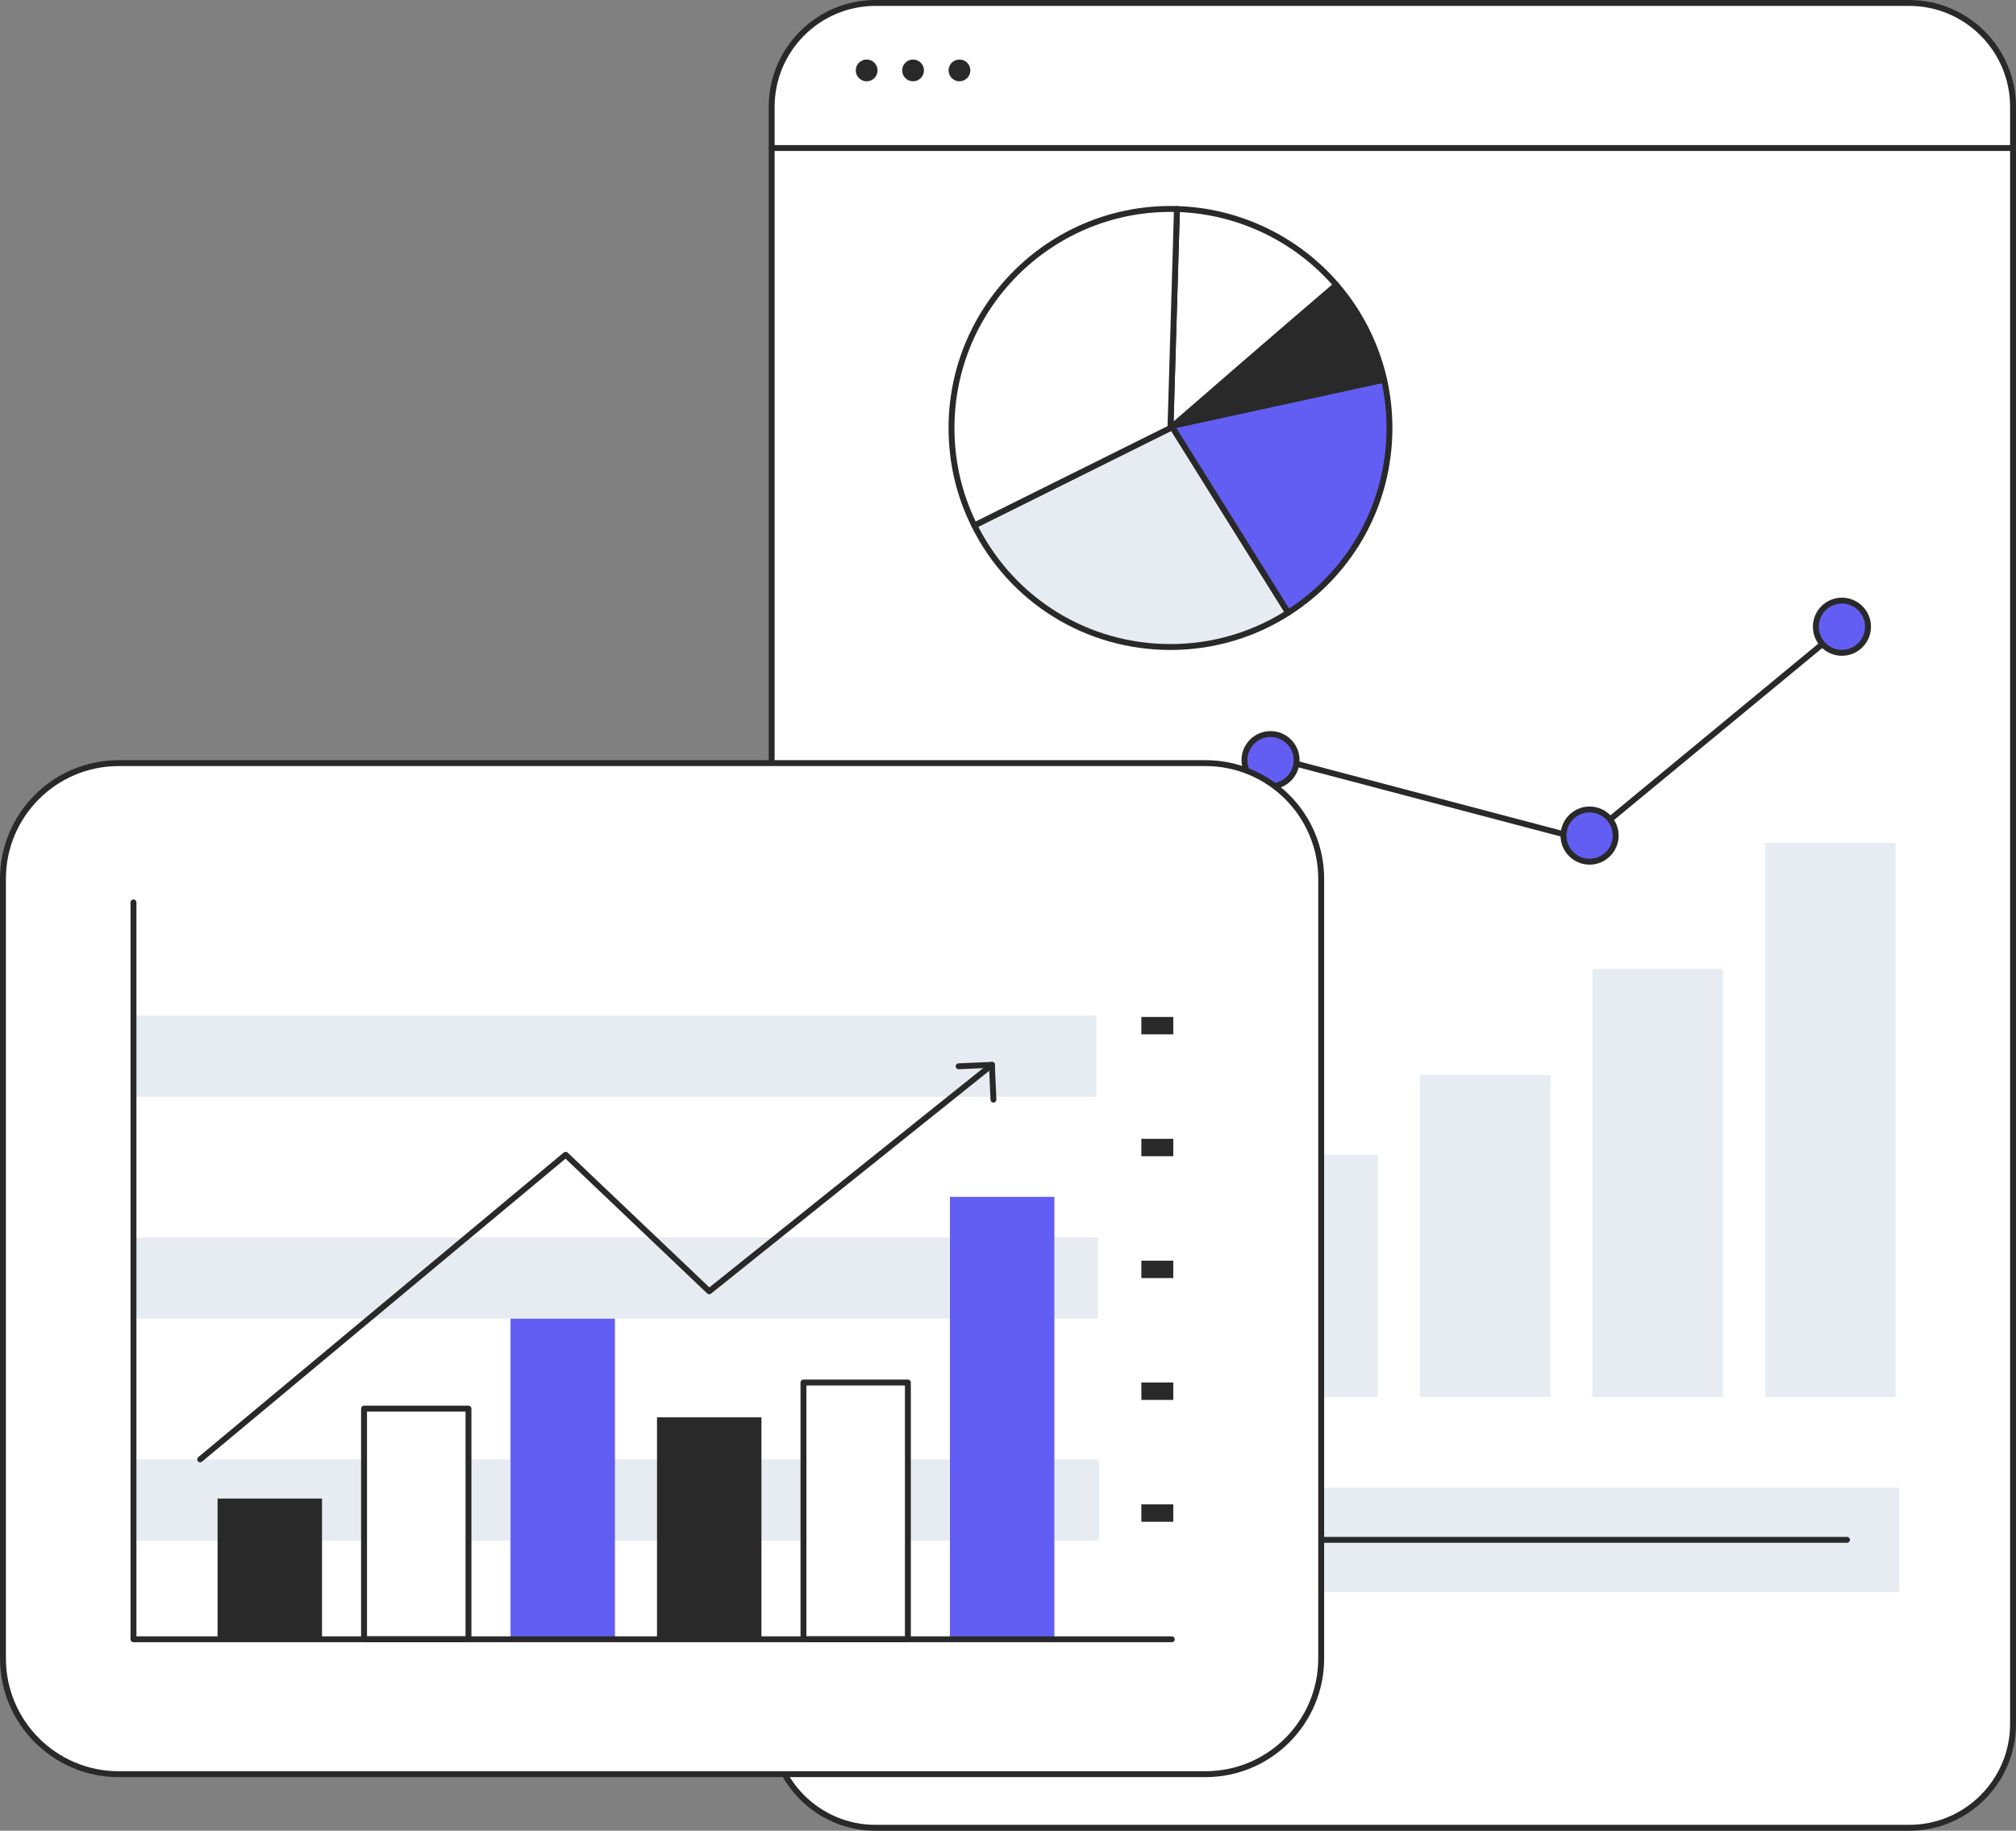 <svg xmlns="http://www.w3.org/2000/svg" id="Layer_2" data-name="Layer 2" viewBox="0 0 1024.38 930.01"><rect x="0" y="0" width="1024.38" height="930.01" fill="#808080" stroke="none"/><defs><style>      .cls-1 {        fill: #fff;      }      .cls-2 {        fill: #625ef3;      }      .cls-3 {        fill: #292929;      }      .cls-4 {        fill: #e7ecf2;      }    </style></defs><g id="_&#xE0;&#xF0;_1" data-name="&#x2DC;&#xE0;&#xF0;_1"><g><path class="cls-1" d="M970.14,928.51H444.85c-29.13,0-52.74-23.61-52.74-52.74V54.24c0-29.13,23.61-52.74,52.74-52.74h525.29c29.13,0,52.74,23.61,52.74,52.74v821.52c0,29.13-23.61,52.74-52.74,52.74Z"></path><path class="cls-3" d="M970.14,930.01H444.85c-29.91,0-54.24-24.33-54.24-54.24V54.24c0-29.91,24.33-54.24,54.24-54.24h525.29c29.91,0,54.24,24.33,54.24,54.24v821.52c0,29.91-24.33,54.24-54.24,54.24ZM444.85,3c-28.26,0-51.24,22.99-51.24,51.24v821.52c0,28.26,22.99,51.24,51.24,51.24h525.29c28.26,0,51.24-22.99,51.24-51.24V54.24c0-28.26-22.99-51.24-51.24-51.24H444.85Z"></path><path class="cls-3" d="M1022.88,76.69H392.1c-.83,0-1.5-.67-1.5-1.5s.67-1.5,1.5-1.5h630.78c.83,0,1.5.67,1.5,1.5s-.67,1.5-1.5,1.5Z"></path><path class="cls-3" d="M445.9,35.77c0,3.05-2.47,5.53-5.53,5.53s-5.53-2.47-5.53-5.53,2.47-5.53,5.53-5.53c3.05,0,5.53,2.47,5.53,5.53Z"></path><path class="cls-3" d="M469.48,35.77c0,3.05-2.47,5.53-5.53,5.53s-5.53-2.47-5.53-5.53,2.47-5.53,5.53-5.53,5.53,2.47,5.53,5.53Z"></path><path class="cls-3" d="M493.06,35.77c0,3.05-2.47,5.53-5.53,5.53s-5.53-2.47-5.53-5.53,2.47-5.53,5.53-5.53,5.53,2.47,5.53,5.53Z"></path><path class="cls-4" d="M654.57,311.24c-17.27,11.04-37.8,17.43-59.82,17.43-43.67,0-81.44-25.14-99.67-61.75l99.67-49.52.03-.75.71.02c19.7,31.52,39.38,63.05,59.08,94.57Z"></path><path class="cls-3" d="M594.75,330.18c-43.09,0-81.79-23.98-101.02-62.58-.18-.36-.21-.77-.08-1.15.13-.38.4-.69.75-.87l98.88-49.13c.1-.74.73-1.3,1.49-1.3.01,0,.02,0,.03,0l.71.02c.51.01.97.28,1.24.71,9.91,15.85,19.8,31.69,29.7,47.54,9.79,15.68,19.59,31.35,29.38,47.03.44.7.23,1.62-.46,2.06-18.09,11.56-39.06,17.67-60.63,17.67ZM497.1,267.6c18.94,36.79,56.21,59.58,97.65,59.58,20.5,0,40.44-5.67,57.76-16.41-9.53-15.26-19.06-30.51-28.59-45.77-9.6-15.37-19.2-30.73-28.8-46.1l-98.01,48.69Z"></path><path class="cls-2" d="M706.02,217.41c0,39.44-20.52,74.07-51.45,93.84-19.71-31.52-39.38-63.05-59.08-94.57l-.71-.02.02-.54,1.43.04,107.07-23.33c1.78,7.91,2.72,16.14,2.72,24.58Z"></path><path class="cls-3" d="M654.57,312.74c-.11,0-.22-.01-.33-.04-.39-.09-.73-.33-.94-.67-9.8-15.68-19.59-31.36-29.39-47.03-9.76-15.62-19.51-31.24-29.27-46.85-.36-.03-.7-.2-.95-.46-.28-.29-.42-.68-.41-1.08l.02-.54c.01-.4.18-.78.47-1.05.29-.27.68-.42,1.08-.41l1.24.04,106.89-23.29c.8-.18,1.6.33,1.78,1.14,1.83,8.14,2.76,16.52,2.76,24.91,0,38.69-19.49,74.24-52.14,95.1-.24.16-.52.24-.81.24ZM597.69,217.37c9.59,15.35,19.18,30.7,28.77,46.04,9.52,15.25,19.05,30.49,28.58,45.74,31.02-20.41,49.49-54.59,49.49-91.75,0-7.67-.8-15.33-2.37-22.8l-104.46,22.76Z"></path><path class="cls-3" d="M703.29,192.83l-107.07,23.33s53.7-46.66,82.78-71.43c11.72,13.57,20.21,30.01,24.29,48.1Z"></path><path class="cls-3" d="M596.22,217.66c-.56,0-1.08-.31-1.34-.83-.31-.61-.16-1.36.36-1.8.54-.47,54.04-46.95,82.79-71.44.63-.53,1.57-.46,2.11.16,12.06,13.97,20.57,30.83,24.62,48.75.09.39.02.8-.2,1.14s-.55.58-.95.66l-107.07,23.33c-.11.02-.21.03-.32.03ZM678.83,146.84c-24.03,20.49-63.94,55.1-77.2,66.6l99.85-21.76c-3.95-16.41-11.75-31.86-22.65-44.85Z"></path><path class="cls-1" d="M679,144.72c-29.08,24.77-82.78,71.43-82.78,71.43l-1.43-.04,3.24-109.93c32.35.94,61.22,15.68,80.97,38.54Z"></path><path class="cls-3" d="M596.22,217.66h-.05l-1.43-.04c-.83-.03-1.48-.72-1.45-1.54l3.24-109.93c.02-.83.73-1.47,1.54-1.46,31.5.92,61.41,15.16,82.06,39.06.26.3.39.7.36,1.09-.03.4-.22.77-.52,1.03-28.74,24.49-82.23,70.96-82.77,71.42-.27.24-.62.37-.98.37ZM599.49,107.74l-3.14,106.32c7.75-6.73,53.88-46.77,80.52-69.49-19.73-22.21-47.78-35.56-77.38-36.83Z"></path><path class="cls-1" d="M598.03,106.18l-3.24,109.93-.02.54-.03.75-99.67,49.52c-7.43-14.91-11.6-31.73-11.6-49.52,0-61.46,49.81-111.27,111.27-111.27,1.11,0,2.2.02,3.29.04Z"></path><path class="cls-3" d="M495.08,268.43c-.55,0-1.08-.3-1.34-.83-7.8-15.66-11.76-32.55-11.76-50.19,0-62.18,50.59-112.77,112.77-112.77,1.12,0,2.22.02,3.33.04.4.01.78.18,1.05.47.27.29.42.68.41,1.08l-3.29,111.24c-.02.55-.34,1.04-.83,1.28l-99.67,49.52c-.22.11-.44.16-.67.16ZM594.75,107.64c-60.53,0-109.77,49.24-109.77,109.77,0,16.67,3.63,32.64,10.78,47.5l97.52-48.45v-.39s3.21-108.42,3.21-108.42c-.58,0-1.16-.01-1.74-.01Z"></path><rect class="cls-4" x="459.53" y="755.71" width="505.51" height="53.06"></rect><path class="cls-3" d="M938.51,783.73h-452.45c-.83,0-1.5-.67-1.5-1.5s.67-1.5,1.5-1.5h452.45c.83,0,1.5.67,1.5,1.5s-.67,1.5-1.5,1.5Z"></path><rect class="cls-4" x="458.42" y="647.75" width="66.32" height="61.9"></rect><rect class="cls-4" x="546.11" y="621.22" width="66.32" height="88.43"></rect><rect class="cls-4" x="633.8" y="586.59" width="66.32" height="123.06"></rect><rect class="cls-4" x="721.49" y="546.06" width="66.32" height="163.59"></rect><rect class="cls-4" x="809.18" y="492.27" width="66.32" height="217.38"></rect><rect class="cls-4" x="896.87" y="428.16" width="66.32" height="281.49"></rect><path class="cls-3" d="M465.06,506.3c-.48,0-.95-.23-1.24-.66-.47-.69-.29-1.62.4-2.08l178.33-120.85c.36-.24.8-.32,1.22-.21l161.37,42.54,126.15-104.15c.64-.53,1.58-.44,2.11.2.53.64.44,1.58-.2,2.11l-126.75,104.64c-.37.31-.87.42-1.34.29l-161.46-42.57-177.76,120.47c-.26.17-.55.26-.84.26Z"></path><circle class="cls-2" cx="462.84" cy="507.01" r="13.26"></circle><path class="cls-3" d="M462.84,521.77c-8.14,0-14.76-6.62-14.76-14.76s6.62-14.77,14.76-14.77,14.76,6.62,14.76,14.77-6.62,14.76-14.76,14.76ZM462.84,495.24c-6.49,0-11.76,5.28-11.76,11.77s5.28,11.76,11.76,11.76,11.76-5.28,11.76-11.76-5.28-11.77-11.76-11.77Z"></path><circle class="cls-2" cx="645.59" cy="386.16" r="13.26"></circle><path class="cls-3" d="M645.59,400.92c-8.14,0-14.76-6.62-14.76-14.76s6.62-14.77,14.76-14.77,14.76,6.62,14.76,14.77c0,8.14-6.62,14.76-14.76,14.76ZM645.59,374.39c-6.49,0-11.76,5.28-11.76,11.77s5.28,11.76,11.76,11.76,11.76-5.28,11.76-11.76c0-6.49-5.28-11.77-11.76-11.77Z"></path><circle class="cls-2" cx="807.71" cy="424.47" r="13.26"></circle><path class="cls-3" d="M807.71,439.24c-8.14,0-14.76-6.62-14.76-14.76s6.62-14.77,14.76-14.77,14.76,6.62,14.76,14.77-6.62,14.76-14.76,14.76ZM807.71,412.71c-6.49,0-11.76,5.28-11.76,11.77s5.28,11.76,11.76,11.76,11.76-5.28,11.76-11.76-5.28-11.77-11.76-11.77Z"></path><circle class="cls-2" cx="935.93" cy="318.36" r="13.26"></circle><path class="cls-3" d="M935.93,333.13c-8.14,0-14.76-6.62-14.76-14.76s6.62-14.76,14.76-14.76,14.76,6.62,14.76,14.76-6.62,14.76-14.76,14.76ZM935.93,306.6c-6.49,0-11.76,5.28-11.76,11.76s5.28,11.76,11.76,11.76,11.76-5.28,11.76-11.76-5.28-11.76-11.76-11.76Z"></path></g><g><path class="cls-3" d="M60.3,386.16h552.23c33.28,0,60.3,27.02,60.3,60.3v396.01c0,33.28-27.02,60.3-60.3,60.3H60.3c-33.28,0-60.3-27.02-60.3-60.3v-396.01c0-33.28,27.02-60.3,60.3-60.3Z"></path><path class="cls-1" d="M60.3,389.16h552.23c31.63,0,57.3,25.68,57.3,57.3v396.01c0,31.63-25.68,57.3-57.3,57.3H60.3c-31.63,0-57.3-25.68-57.3-57.3v-396.01c0-31.63,25.68-57.3,57.3-57.3Z"></path><rect class="cls-4" x="67.82" y="741.36" width="490.77" height="41.27"></rect><rect class="cls-3" x="110.56" y="761.26" width="53.06" height="71.48"></rect><rect class="cls-1" x="184.99" y="715.57" width="53.06" height="117.17"></rect><path class="cls-3" d="M238.04,834.24h-53.06c-.83,0-1.5-.67-1.5-1.5v-117.17c0-.83.67-1.5,1.5-1.5h53.06c.83,0,1.5.67,1.5,1.5v117.17c0,.83-.67,1.5-1.5,1.5ZM186.49,831.24h50.06v-114.17h-50.06v114.17Z"></path><rect class="cls-2" x="259.41" y="653.67" width="53.06" height="179.06"></rect><rect class="cls-4" x="67.82" y="628.62" width="490.03" height="41.27"></rect><rect class="cls-3" x="333.84" y="719.99" width="53.06" height="112.74"></rect><rect class="cls-1" x="408.26" y="702.31" width="53.06" height="130.43"></rect><path class="cls-3" d="M461.32,834.24h-53.06c-.83,0-1.5-.67-1.5-1.5v-130.43c0-.83.67-1.5,1.5-1.5h53.06c.83,0,1.5.67,1.5,1.5v130.43c0,.83-.67,1.5-1.5,1.5ZM409.76,831.24h50.06v-127.43h-50.06v127.43Z"></path><rect class="cls-2" x="482.69" y="607.99" width="53.06" height="224.75"></rect><rect class="cls-4" x="67.82" y="515.88" width="489.29" height="41.27"></rect><path class="cls-3" d="M101.72,742.86c-.43,0-.86-.18-1.15-.54-.53-.64-.44-1.58.19-2.11l185.7-154.75c.58-.49,1.44-.46,1.99.06l72,68.47,142.67-114.25c.65-.52,1.59-.41,2.11.23.52.65.41,1.59-.23,2.11l-143.69,115.06c-.59.47-1.43.43-1.97-.08l-71.98-68.46-184.67,153.89c-.28.23-.62.35-.96.35Z"></path><path class="cls-3" d="M487.11,543.17c-.8,0-1.46-.63-1.5-1.44-.04-.83.61-1.53,1.43-1.56l16.95-.74c.85-.03,1.53.61,1.56,1.43.04.83-.61,1.53-1.43,1.56l-16.95.74s-.04,0-.07,0Z"></path><path class="cls-3" d="M504.8,560.11c-.8,0-1.46-.63-1.5-1.44l-.74-16.95c-.04-.83.61-1.53,1.43-1.56.85-.06,1.53.61,1.56,1.43l.74,16.95c.04.83-.61,1.53-1.43,1.56-.02,0-.04,0-.07,0Z"></path><path class="cls-3" d="M595.43,834.24H67.82c-.83,0-1.5-.67-1.5-1.5v-374.34c0-.83.67-1.5,1.5-1.5s1.5.67,1.5,1.5v372.84h526.11c.83,0,1.5.67,1.5,1.5s-.67,1.5-1.5,1.5Z"></path><rect class="cls-3" x="579.96" y="516.61" width="16.21" height="8.84"></rect><rect class="cls-3" x="579.96" y="578.51" width="16.21" height="8.84"></rect><rect class="cls-3" x="579.96" y="640.41" width="16.21" height="8.84"></rect><rect class="cls-3" x="579.96" y="702.31" width="16.21" height="8.84"></rect><rect class="cls-3" x="579.96" y="764.21" width="16.21" height="8.84"></rect></g></g></svg>
